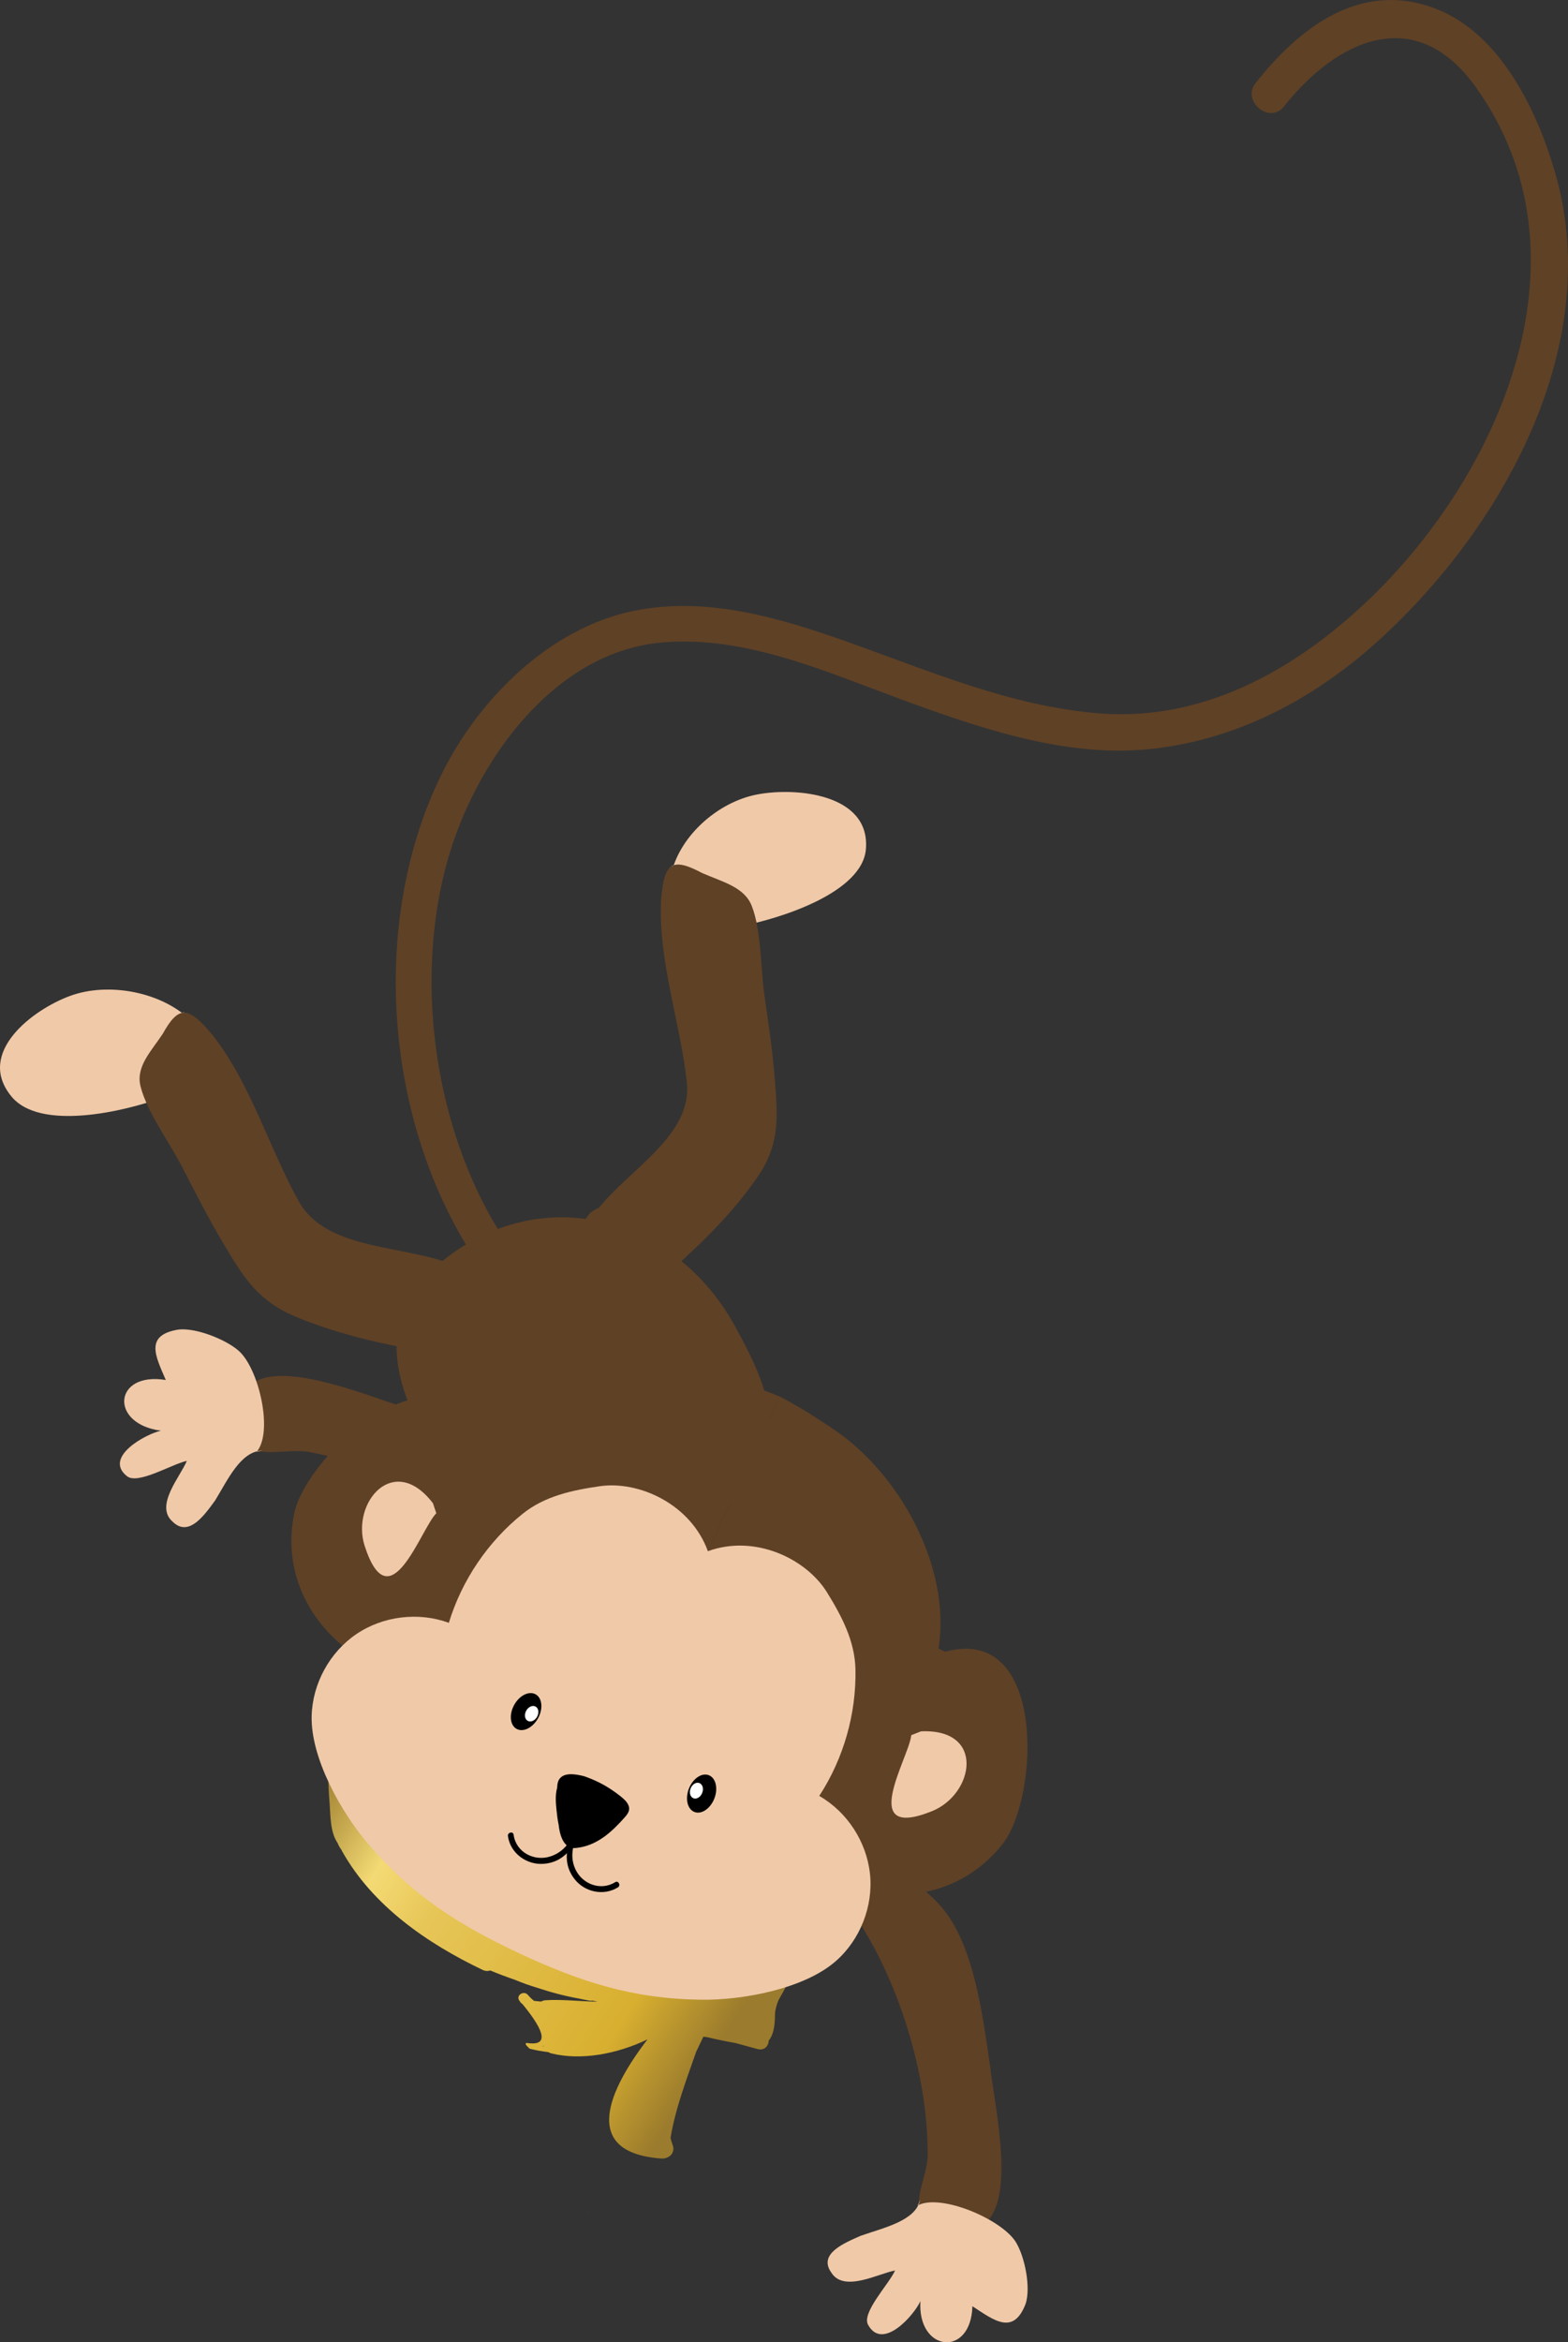 <?xml version="1.0" encoding="UTF-8"?>
<svg id="b" data-name="Ebene 2" xmlns="http://www.w3.org/2000/svg" xmlns:xlink="http://www.w3.org/1999/xlink" viewBox="0 0 466.91 697.09">
  <rect x="0" y="0" width="466.91" height="697.09" fill="#333333" stroke="none"/>
  <defs>
    <style>
      .g {
        fill: url(#e);
      }

      .g, .h, .i, .j, .k, .l {
        stroke-width: 0px;
      }

      .h {
        fill: #5f4126;
      }

      .j {
        fill: #fff;
      }

      .k {
        fill: #f0c9a8;
      }

      .l {
        fill: url(#f);
      }
    </style>
    <linearGradient id="e" x1="2220.01" y1="2601.43" x2="2221.18" y2="2601.43" gradientTransform="translate(-331.3 -2723.86) rotate(31.97)" gradientUnits="userSpaceOnUse">
      <stop offset="0" stop-color="#9b7b2d"/>
      <stop offset=".19" stop-color="#f4da74"/>
      <stop offset=".32" stop-color="#e7c658"/>
      <stop offset=".74" stop-color="#d8af2f"/>
      <stop offset=".92" stop-color="#9b7b2d"/>
    </linearGradient>
    <linearGradient id="f" x1="2083.66" y1="2543.34" x2="2239.42" y2="2543.34" xlink:href="#e"/>
  </defs>
  <g id="c" data-name="Layer 1">
    <g id="d" data-name="Monkey">
      <path class="g" d="m175.86,658.61c-.42-.06-.84-.13-1.27-.18.42.04.84.12,1.27.18Z"/>
      <path class="l" d="m97.91,527.26c-.28,3.2.03,6.57.25,9.58.26,3.59.15,8.44,2.38,11.68.3.72.65,1.42,1.14,2,.06.16.12.32.21.47,9.13,16.19,25.19,27.33,41.8,35.26.85.41,1.63.41,2.29.18,2.41,1,4.85,1.92,7.33,2.77,2.16.91,4.39,1.71,6.68,2.39,4.1,1.37,8.28,2.47,12.55,3.23.95.2,1.91.41,2.88.58.39.07.73.06,1.06.01.06,0,.11.02.17.03.42.09.84.18,1.26.28-5.22-.06-10.63-.77-15.61-.41-.43.03-.8.18-1.15.38-.7-.07-1.4-.13-2.1-.2-.64-.5-1.25-1.05-1.8-1.72-1.29-1.59-3.83.15-2.54,1.74.02.02.04.04.06.06.17.34.54.72.78.84,0,0,.02.02.03.03,7.14,8.67,7.57,12.53,1.29,11.57-.7-.01-.18.83.4,1.24.14.23.35.44.64.51,1.81.46,3.59.76,5.36.97.27.15.57.29.91.38,8.81,2.19,19.58.2,28.63-4.17-11.3,14.72-20.35,33.69,4.11,35.46,2.3.17,4.3-1.7,3.37-4.07-.27-.68-.46-1.37-.62-2.07,1.48-8.86,4.71-17.21,7.64-25.66.14-.28.28-.56.41-.84.58-1.2,1.15-2.4,1.72-3.61.4.05.8.1,1.2.14,2.75.68,5.5,1.24,8.28,1.72,2.2.59,4.4,1.18,6.6,1.79,2.09.58,3.3-.87,3.4-2.51,1.77-2.25,1.83-5.52,1.88-8.45.24-1.35.56-2.68,1.19-3.89.94-1.81,3.18-4.96,3-7.49.31-1.76-.68-3.76-2.4-3.95-.22-.09-.44-.1-.62,0,0,0-.02,0-.02.01-.3.04-.62.12-.95.28-2.71,1.29-5.28,2.27-7.95,3.1-.37-.03-.75,0-1.16.1-.31.08-.62.18-.93.26-1.94.48-4.71.9-7.23,1.63-2.75.26-5.55.32-8.39.23-7.07-1.82-14.33-2.53-21.58-3.21-9.51-2.34-18.71-5.61-26.68-8.72-17.73-6.93-38.88-18.98-49.05-36.18,0,0,0,0,0,0-3.55-6.01-5.79-12.64-6.03-19.92,0-.23-.16-.46-.37-.64-.31-.54-1.07-.83-1.49-.2-.21.3-.35.63-.53.95-.48.62-.85,1.3-1.18,2.01,0,.02-.03.03-.03.05,0,.01-.01.03-.02.05-.04.03-.08.06-.1.11-.54,1.3-.61,2.6-.36,3.87Zm23.28,30.81c3.08,2.64,6.35,5.09,9.73,7.34-1.66-.92-3.31-1.89-4.95-2.86-1.63-1.45-3.23-2.94-4.78-4.48Zm40.64,50.94c-.1-.02-.21-.02-.31-.04.1-.03.18-.07.27-.11.02.05.02.1.04.14Z"/>
      <g>
        <path class="h" d="m253.9,569.13c13.34,19.26,22.51,47.83,22.35,72.71-.41,6.67-4.96,13.93-1.06,18.22,4.2,5.06,15.39,4.61,19.08.7,7.85-8.85,1.66-35.42.55-45.91-2.1-14.07-4.62-35.82-14.39-47.2-3.36-4.05-14.05-13.35-19.73-12.23-3.84,1.35-9.08,10.15-5.03,12.65l-1.77,1.06Z"/>
        <path class="k" d="m273.97,654.83c-1.48,6.18-10.76,8.13-17.67,10.56-4.84,2.13-12.74,5.34-8.78,10.92,3.73,6.09,14.1.28,19.01-.58-1.86,4.13-10.24,12.74-7.96,16.29,4.34,7.62,13.66-3.05,15.51-7.19-.98,15.15,15.04,16.93,15.48,1.53,6.5,4.25,12.23,8.77,15.87-.78,1.55-4.9-.26-13.84-2.85-18.16-4.04-6.86-22.48-14.75-29.32-11.05l.69-1.55Z"/>
      </g>
      <g>
        <path class="h" d="m160.53,467.46c-16.82-16.48-43.82-30.77-68.9-35.42-6.8-.9-14.99,2.05-18.56-2.51-4.28-4.99-1.67-15.6,2.98-18.38,10.43-5.79,35.99,5.26,46.34,8.35,13.76,4.72,35.18,11.34,44.75,22.88,3.43,3.99,10.73,16.02,8.5,21.23-2.1,3.41-11.98,6.72-13.71,2.36l-1.4,1.48Z"/>
        <path class="k" d="m78.11,431.7c-6.51.22-10.27,8.71-14.05,14.85-3.08,4.21-7.84,11.15-12.69,6.28-5.41-4.75,2.45-13.53,4.26-18.06-4.52.97-14.81,7.33-17.94,4.46-6.83-5.62,5.71-12.46,10.23-13.44-15.44-2-14.14-17.65,1.45-15.09-3.02-7.04-6.47-13.39,3.85-15.02,5.23-.54,13.89,2.92,17.74,6.23,6.12,5.19,10.51,24.34,5.46,30.16l1.7-.37Z"/>
      </g>
      <path class="h" d="m170.53,473.59c-24.74-15.2-71.18-65.07-44.36-93.26,29.51-29.81,73.14-21.06,92.64,14.26,13,23.55,15.57,35.7-3.7,55.18-14.39,14.79-28.59,23.07-49.24,24.41l4.67-.59Z"/>
      <g>
        <path class="k" d="m199.6,261.47c1.99-12.13,14.01-22.9,26.1-25.07,11.51-2.14,33.26-.06,32.16,16.05-.74,13.23-25.83,21.04-37.34,23.18-7.44,1.99-13.88,1.65-19.06-5.05-3.22-3.9-5.4-9.56-1-13.17l-.86,4.05Z"/>
        <path class="h" d="m177.67,360.31c9.56-12.41,28.65-22.29,26.84-38.3-1.94-17.73-8.62-36.43-7.65-54.27.91-10.94,3.11-12.75,12.24-7.91,6.04,2.65,12.57,4.14,14.76,9.8,2.9,7.36,2.61,18.85,3.8,26.85,1.24,8.57,2.43,16.56,3.09,25.15.79,10.31,1.36,17.75-3.81,26.55-5.21,8.23-13.28,17.13-20.37,23.71-7.09,6.57-14.58,15.46-24.42,8.93-6.75-4.35-13.75-19.59-2.24-21.74l-2.24,1.23Z"/>
      </g>
      <g>
        <path class="k" d="m57.39,304.26c-8.82-9.16-25.24-12.11-36.64-7.82-10.91,4.02-27.92,16.75-17.49,29.7,8.42,10.71,34.04,4.58,44.95.56,7.41-2.09,12.61-5.63,13-13.86.4-4.9-1.11-10.74-6.92-11.54l3.11,2.96Z"/>
        <path class="h" d="m134,376.01c-15.32-5.57-37.14-4.2-45.06-18.53-8.82-15.84-14.24-34.89-25.57-49.34-7.22-8.71-10.12-9.11-14.92-.45-3.5,5.27-8.1,9.82-6.59,15.67,1.91,7.63,8.92,17.12,12.63,24.42,4.01,7.81,7.72,15.11,12.23,22.64,5.41,9.03,9.32,15.56,18.84,20.33,9.21,4.26,21.23,7.65,31.04,9.58,9.81,1.93,21.33,5.59,25.72-4.85,3.1-7.06-.02-23.37-10.93-19.35l2.6-.1Z"/>
      </g>
      <path class="h" d="m158.81,395.65c-43.62-41.63-52.47-117-26.23-167.36,10.95-21.02,31.36-41.24,55.67-46.39,21.8-4.61,43.58,1.83,64.41,9.23,24.62,8.75,48.62,19.13,74.81,21.19,32.19,2.52,60.38-14.4,81.9-35.58,37.73-37.15,65.61-101.13,30.07-150.83-18.13-25.35-41.67-13.77-57.16,5.84-4.2,5.31-12.64-1.66-8.44-6.98,12.93-16.36,31.2-30.86,53.75-22.15,19.45,7.51,30.35,30.87,35.55,48.99,14.83,51.64-16.3,106.23-53.08,139.41-19.17,17.3-43.03,29.95-69.67,32.09-24.43,1.97-49.43-6.66-72.27-15.06-22.75-8.37-46.3-18.92-70.79-16.86-30.86,2.6-52.8,32.11-62.02,58.44-15.17,43.33-4.92,104.37,30.3,137.99,5.06,4.83-1.68,12.91-6.79,8.03h0Z"/>
      <g>
        <g>
          <g>
            <path class="h" d="m232.26,415.66c-5.19-2.15-10.77-4.03-16.77-5.73-23.04-7.14-54.95-.88-71,17.64l-1.98-.87c-12.94-28.28-50.56,5.66-54.78,23.16-5.51,25.35,13.5,46.11,36.85,50.5,17.18,14.02,31.86,27.91,50.94,36.82l56.76-121.53Z"/>
            <path class="h" d="m232.26,415.66c4.98,2.6,10.01,5.68,15.16,9.19,20.26,13.09,35.95,41.57,32.05,65.77l1.94.96c29.99-8.23,28.12,42.4,17.4,56.88-15.9,20.49-44.03,19.25-62.37,4.16-21.77-4.17-41.85-6.52-60.93-15.42l56.76-121.53Z"/>
          </g>
          <g>
            <path class="k" d="m129.92,450.36c-4.7,4.73-13.84,32.93-21.36,9.64-4.03-12.85,8.71-27.85,20.36-12.62l1,2.98Z"/>
            <path class="k" d="m271.35,516.41c-.61,6.64-16.37,31.75,6.31,22.56,12.44-5.16,15.77-24.55-3.39-23.71l-2.93,1.15Z"/>
          </g>
        </g>
        <path class="k" d="m259.06,557.76c-.97-9.56-6.77-18.5-15.11-23.27,7.25-11.12,11.06-24.45,10.78-37.72-.18-8.36-4.07-15.76-8.47-22.87-6.2-10.02-21.45-17.35-35.47-12.25-5.1-14.02-20.5-21.01-32.16-19.34-8.28,1.19-16.45,2.96-22.97,8.19-10.36,8.3-18.14,19.78-22.01,32.48-9.01-3.33-19.59-2.04-27.54,3.35-7.95,5.39-13.06,14.74-13.31,24.35-.32,12.49,8.74,28.66,16.87,38.14,13.1,15.27,26.8,24.03,45.18,32.61,18.38,8.58,33.89,13.47,54.01,13.71,12.49.15,30.71-3.28,40.08-11.54,7.21-6.35,11.1-16.28,10.13-25.83Z"/>
        <path class="i" d="m187.34,538.17c-.05-1.39-1.34-2.62-2.59-3.6-3.32-2.59-6.14-4.23-10.14-5.71l-.68-.24c-2.53-.65-5.6-1.11-7.11.54-.71.77-.88,1.82-.91,2.9-.63,2.16-.41,4.63-.16,6.94.14,1.3.3,2.69.6,4.06.16,1.44.42,2.87,1.06,4.25.5,1.09,1.35,2.22,2.6,2.57.62.18,1.26.14,1.87.06,6.06-.75,10.4-4.87,14.05-8.97.72-.81,1.46-1.71,1.42-2.8Z"/>
        <g>
          <g>
            <path class="i" d="m160.23,511.34c-1.56,2.85-4.42,4.28-6.39,3.2-1.97-1.08-2.3-4.26-.75-7.1,1.56-2.85,4.42-4.28,6.39-3.2,1.97,1.08,2.3,4.26.75,7.1Z"/>
            <path class="j" d="m159.94,510.91c-.64,1.18-1.89,1.73-2.79,1.24-.9-.49-1.1-1.84-.46-3.02.64-1.18,1.89-1.73,2.79-1.24.9.49,1.1,1.84.46,3.02Z"/>
          </g>
          <g>
            <path class="i" d="m205.14,532.31c-1.18,3.02-.45,6.13,1.64,6.95,2.09.82,4.74-.97,5.93-3.99,1.18-3.02.45-6.13-1.64-6.95-2.09-.82-4.74.97-5.93,3.99Z"/>
            <path class="j" d="m205.65,532.25c-.49,1.25-.12,2.56.84,2.93.95.37,2.12-.34,2.61-1.59.49-1.25.12-2.56-.84-2.93-.95-.37-2.12.34-2.61,1.59Z"/>
          </g>
        </g>
        <g>
          <path class="i" d="m172.8,542.08c-2.27,4.31-3.75,8.72-8.87,10.4-4.85,1.6-10.29-1.22-10.99-6.45-.15-1.11-1.84-.71-1.69.39.68,5.13,5.58,8.67,10.66,8.27,6.97-.55,9.53-6.31,12.36-11.68.52-.98-.95-1.91-1.47-.92h0Z"/>
          <path class="i" d="m171.83,541.88c-2.41,5.69-5.12,11.73-.74,17.36,3.04,3.91,8.7,5.08,12.91,2.46.95-.59.14-2.13-.81-1.54-4.27,2.65-9.73.65-11.83-3.81-2.34-4.97.21-9.45,2.13-13.98.44-1.03-1.23-1.52-1.67-.5h0Z"/>
        </g>
      </g>
    </g>
  </g>
</svg>